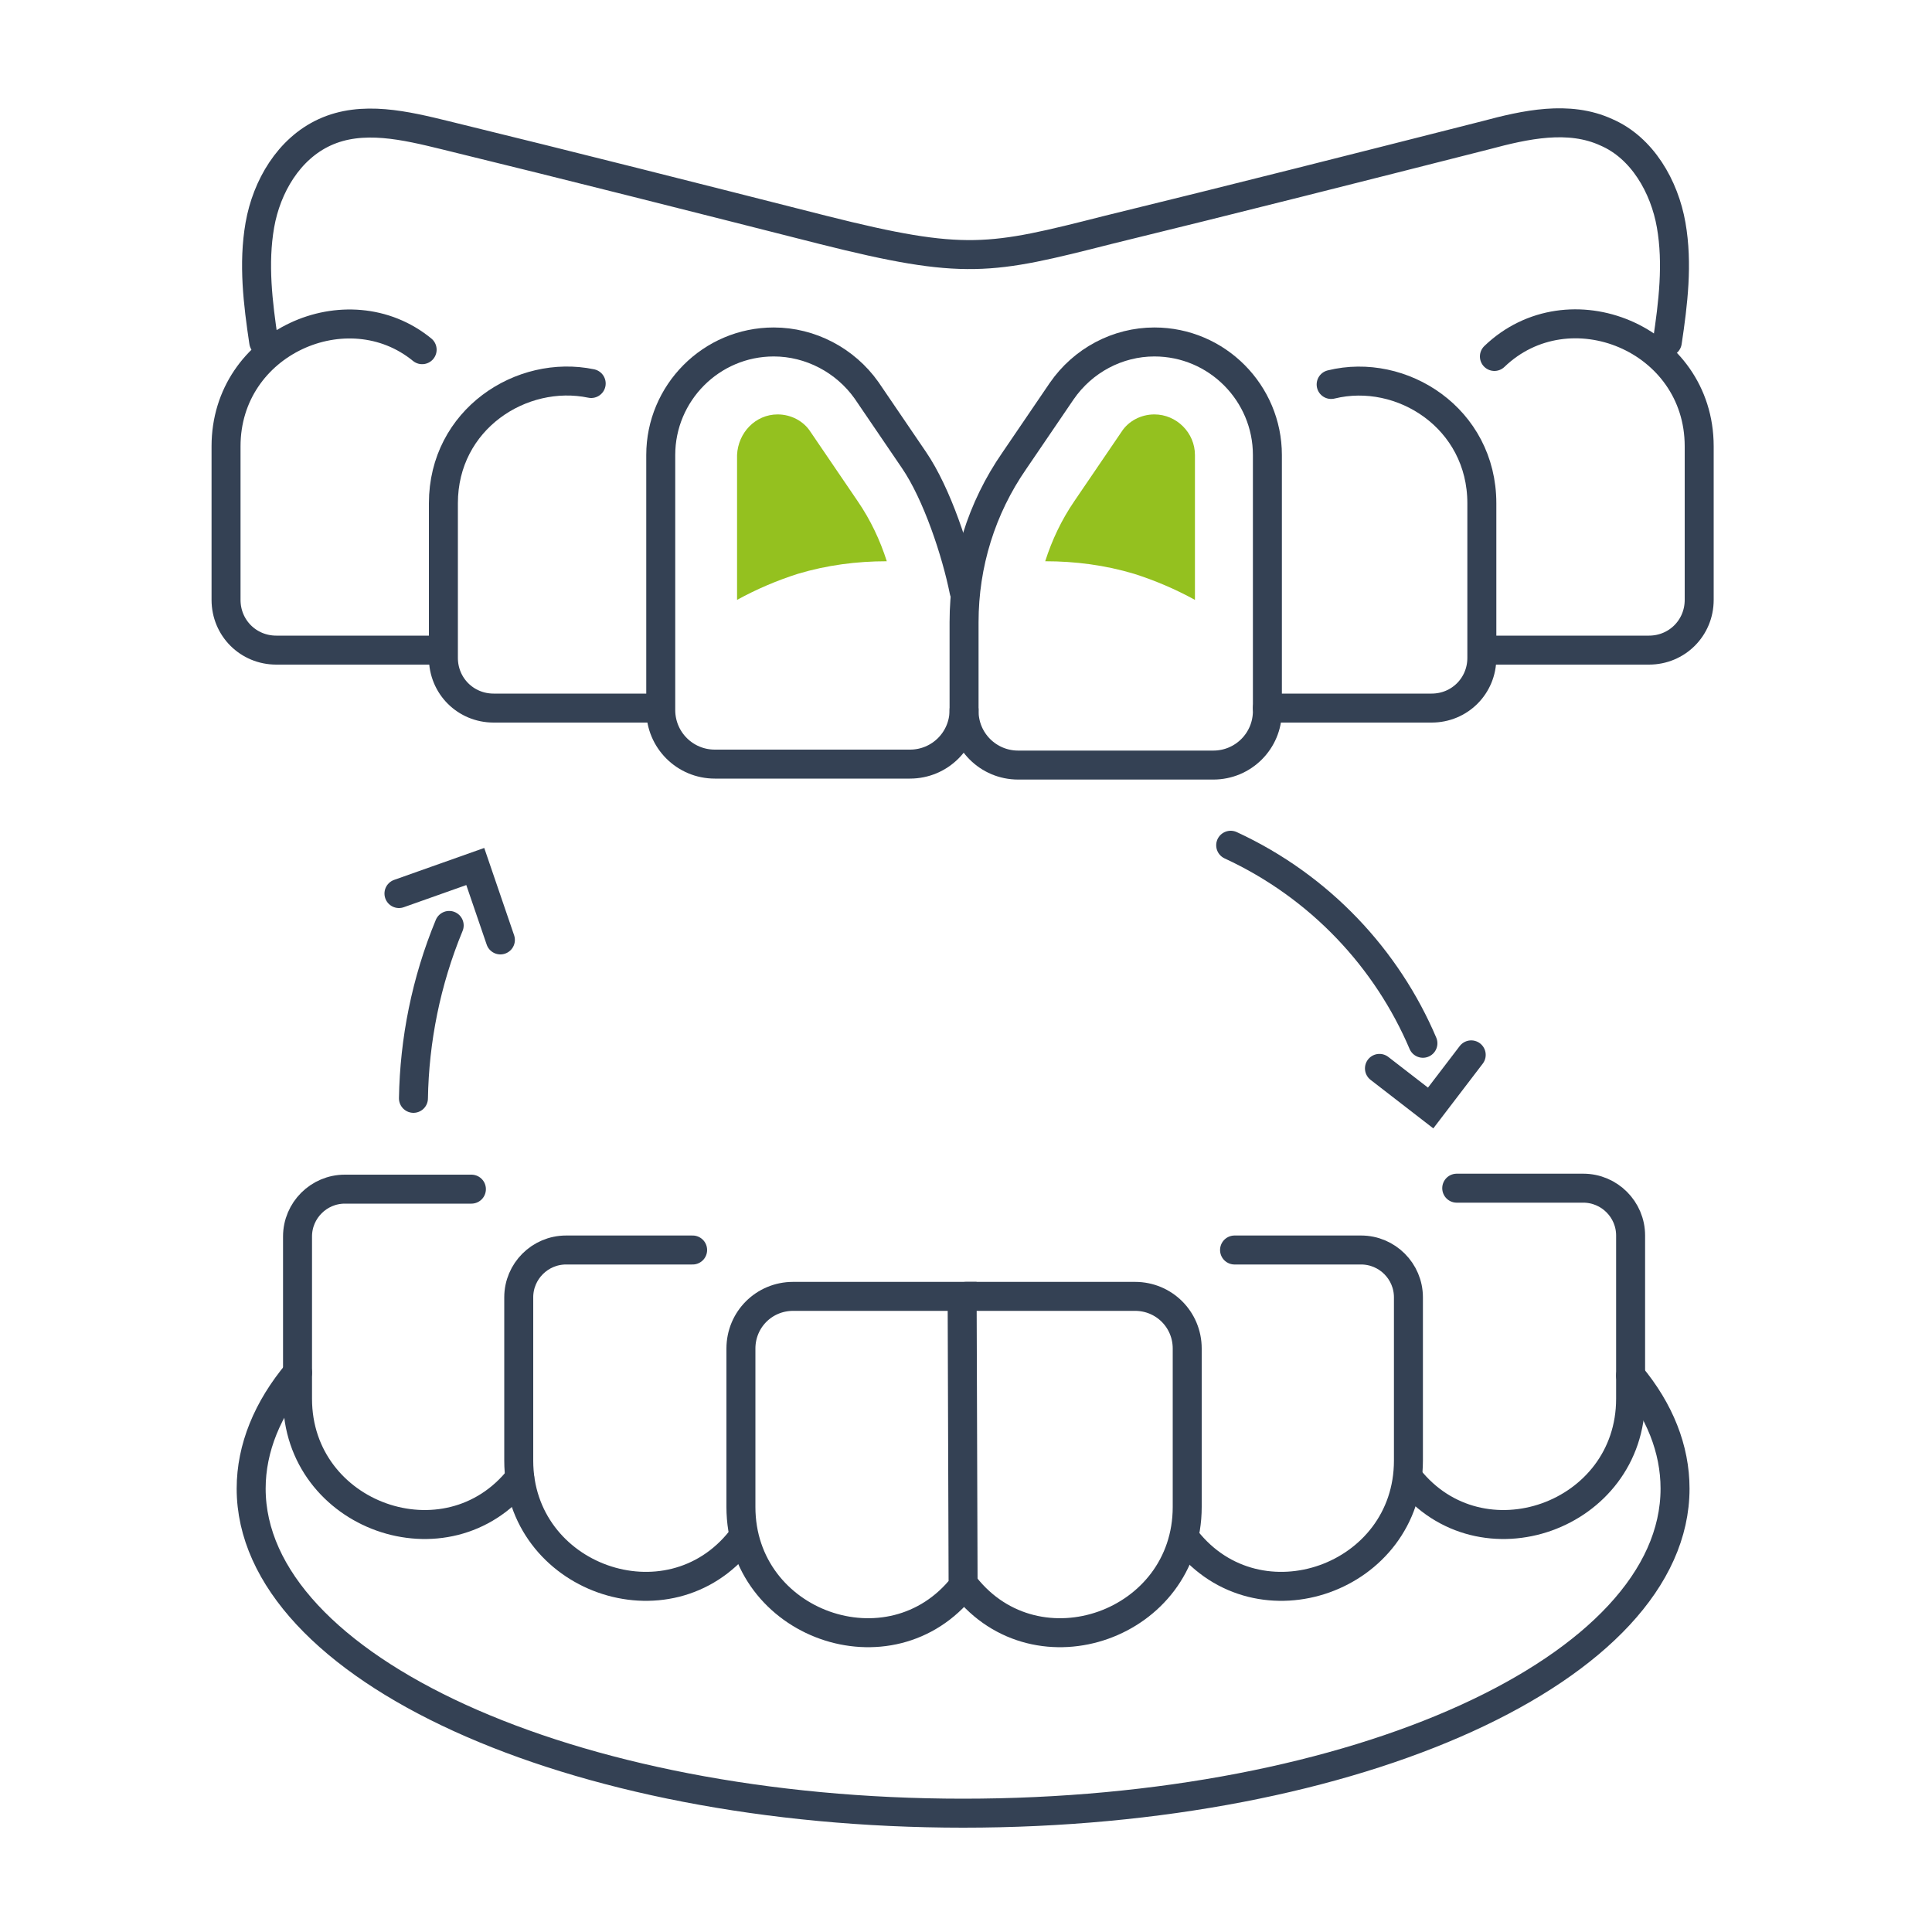 <svg xmlns="http://www.w3.org/2000/svg" xmlns:xlink="http://www.w3.org/1999/xlink" id="Capa_1" x="0px" y="0px" viewBox="0 0 200 200" style="enable-background:new 0 0 200 200;" xml:space="preserve"><style type="text/css">	.st0{fill:none;stroke:#344154;stroke-width:3;stroke-linecap:round;stroke-miterlimit:10;}	.st1{fill:#94C11F;}</style><g>	<path class="st0" d="M-187.3,94.6V83.4c0-10.7-8.7-19.4-19.4-19.4l0,0c-6.4,0-12.4,3.1-16,8.4l-8.2,11.9c-3.1,4.6-5.5,9.6-6.9,14.9  "></path>	<path class="st0" d="M-239.4,116.3v11.1c0,5.1,4.2,9.3,9.3,9.3h33.6c5.1,0,9.3-4.2,9.3-9.3v-15.5"></path>	<path class="st0" d="M-291.6,94.7V83.4c0-10.7,8.7-19.4,19.4-19.4l0,0c6.4,0,12.4,3.1,16,8.4l13.3,19.2"></path>	<path class="st0" d="M-239.4,127.3c0,5.1-4.2,9.3-9.3,9.3h-33.6c-5.1,0-9.3-4.2-9.3-9.3v-15.5"></path>	<path class="st0" d="M-187.3,127h28.3c4.8,0,8.7-3.9,8.7-8.7V91.8c0-7.8-4-14-9.5-17.6c-6.1-3.9-13.8-4.1-20.4-1.1l-0.6,0.3"></path>	<path class="st0" d="M-292.1,127h-28.3c-4.8,0-8.7-3.9-8.7-8.7V91.8c0-7.2,3.4-13,8.2-16.7c6-4.5,13.9-5.3,20.9-2.5l2.2,0.9"></path>	<path class="st0" d="M-207.3,117.2h-12c-1.9,0-3.4-1.5-3.4-3.4v-12.8c0-1.9,1.5-3.4,3.4-3.4h12c1.9,0,3.4,1.5,3.4,3.4v12.8  C-204,115.7-205.5,117.2-207.3,117.2z"></path>	<path class="st0" d="M-176.2,100.3v-4.4c0-1.8,1.5-3.3,3.3-3.3h8.1c1.8,0,3.3,1.5,3.3,3.3v8.7c0,1.8-1.5,3.3-3.3,3.3h-8.1"></path>	<path class="st0" d="M-306.5,108h-8.1c-1.8,0-3.3-1.5-3.3-3.3v-8.7c0-1.8,1.5-3.3,3.3-3.3h8.1c1.8,0,3.3,1.5,3.3,3.3v4.4"></path>	<path class="st0" d="M-259.8,117.2h-12c-1.9,0-3.4-1.5-3.4-3.4v-12.8c0-1.9,1.5-3.4,3.4-3.4h12c1.9,0,3.4,1.5,3.4,3.4v12.8  C-256.5,115.7-258,117.2-259.8,117.2z"></path>	<line class="st0" x1="-256.5" y1="107.5" x2="-222.7" y2="107.5"></line>	<line class="st0" x1="-204" y1="107.5" x2="-176.2" y2="100.3"></line>	<line class="st0" x1="-275.2" y1="107.5" x2="-303.2" y2="100.3"></line>	<path class="st1" d="M-272.2,71.5c-6.5,0-11.8,5.3-11.8,11.8v0.2c3.1-0.6,6.3-0.8,9.5-0.8c5.8-0.1,11.5,0.4,17.2,1.3l-5.1-7.4  C-264.7,73.5-268.3,71.5-272.2,71.5z"></path>	<path class="st1" d="M-206.1,71.5c6.5,0,11.8,5.3,11.8,11.8v0.2c-3.1-0.6-6.3-0.8-9.5-0.8c-5.8-0.1-11.5,0.4-17.2,1.3l5.1-7.4  C-213.7,73.5-210,71.5-206.1,71.5z"></path></g><g>	<path class="st0" d="M99.7,164.2c-7.5,9.5-23,4-23-8.2v-16.4c0-3,2.4-5.4,5.4-5.4h17.5L99.7,164.2"></path>	<path class="st0" d="M99.9,164.2c7.5,9.5,23,4,23-8.2v-16.4c0-3-2.4-5.4-5.4-5.4H100"></path>	<path class="st0" d="M122.8,159.4c7.5,9.5,23,4,23-8.2v-16.9c0-2.7-2.2-4.9-4.9-4.9h-13.1"></path>	<path class="st0" d="M145.8,153c7.5,9.5,23,4,23-8.2l0-16.9c0-2.7-2.2-4.9-4.9-4.9h-13.1"></path>	<path class="st0" d="M76.7,159.4c-7.5,9.5-23,4-23-8.2v-16.9c0-2.7,2.2-4.9,4.9-4.9h13.1"></path>	<path class="st0" d="M53.8,153c-7.5,9.5-23,4-23-8.2V128c0-2.7,2.2-4.9,4.9-4.9h13.1"></path>	<path class="st0" d="M109.9,40.5l-4.9,7.2c-3.4,4.9-5.2,10.7-5.2,16.7v9.2c0,3.1,2.5,5.6,5.6,5.6h20.2c3.1,0,5.6-2.5,5.6-5.6V47.1  c0-6.4-5.2-11.7-11.7-11.7l0,0C115.7,35.4,112.1,37.3,109.9,40.5z"></path>	<path class="st0" d="M99.8,73.5c0,3.1-2.5,5.6-5.6,5.6H74c-3.1,0-5.6-2.5-5.6-5.6V47.1c0-6.4,5.2-11.7,11.7-11.7l0,0  c3.8,0,7.4,1.9,9.6,5l4.9,7.2c2.4,3.5,4.4,9.6,5.2,13.6"></path>	<path class="st0" d="M131.2,73.3h17c2.9,0,5.2-2.3,5.2-5.2V52.1c0-8.8-8.3-14.1-15.6-12.3"></path>	<path class="st0" d="M153.7,67.3h17c2.9,0,5.2-2.3,5.2-5.2V46.2c0-11.2-13.5-16.7-21.2-9.3"></path>	<path class="st0" d="M45.6,67.3h-17c-2.9,0-5.2-2.3-5.2-5.2V46.2c0-10.8,12.6-16.3,20.3-10"></path>	<path class="st0" d="M68.1,73.3h-17c-2.9,0-5.2-2.3-5.2-5.2V52.1c0-8.7,8.1-13.9,15.3-12.4"></path>	<path class="st0" d="M172.6,35.4c0.6-4,1.1-8.1,0.4-12.1c-0.7-4-3-8-6.7-9.6c-3.9-1.8-8.4-0.8-12.5,0.3c-13,3.3-26,6.6-39.1,9.8  c-12.2,3.1-14.8,3.7-29.5,0c-13-3.3-26-6.6-39.1-9.8c-4.1-1-8.6-2.1-12.5-0.3c-3.7,1.7-6,5.6-6.7,9.6c-0.7,4-0.2,8.1,0.4,12.1"></path>	<path class="st0" d="M168.8,142.4c3,3.6,4.6,7.6,4.6,11.7c0,18.6-33,33.6-73.7,33.6c-40.7,0-73.7-15.1-73.7-33.6  c0-4.2,1.7-8.3,4.8-12"></path>	<path class="st1" d="M119.5,42.9c-1.4,0-2.7,0.7-3.4,1.8l-4.9,7.2c-1.3,1.9-2.3,4-3,6.2c3.1,0,6.2,0.4,9.2,1.3  c2.2,0.7,4.3,1.6,6.3,2.7v-15C123.7,44.8,121.8,42.9,119.5,42.9z"></path>	<path class="st1" d="M80.5,42.9c1.4,0,2.7,0.7,3.4,1.8l4.9,7.2c1.3,1.9,2.3,4,3,6.2c-3.1,0-6.2,0.4-9.2,1.3  c-2.2,0.7-4.3,1.6-6.3,2.7v-15C76.4,44.8,78.2,42.9,80.5,42.9z"></path>	<path class="st0" d="M42.8,113.7c0.1-6,1.3-12.1,3.7-17.9"></path>	<path class="st0" d="M127.4,87.5c9.3,4.3,16.2,11.8,19.9,20.5"></path>	<polyline class="st0" points="152.3,109.2 148.1,114.7 142.8,110.6  "></polyline>	<polyline class="st0" points="41.3,92.5 49.2,89.7 51.8,97.3  "></polyline></g></svg>